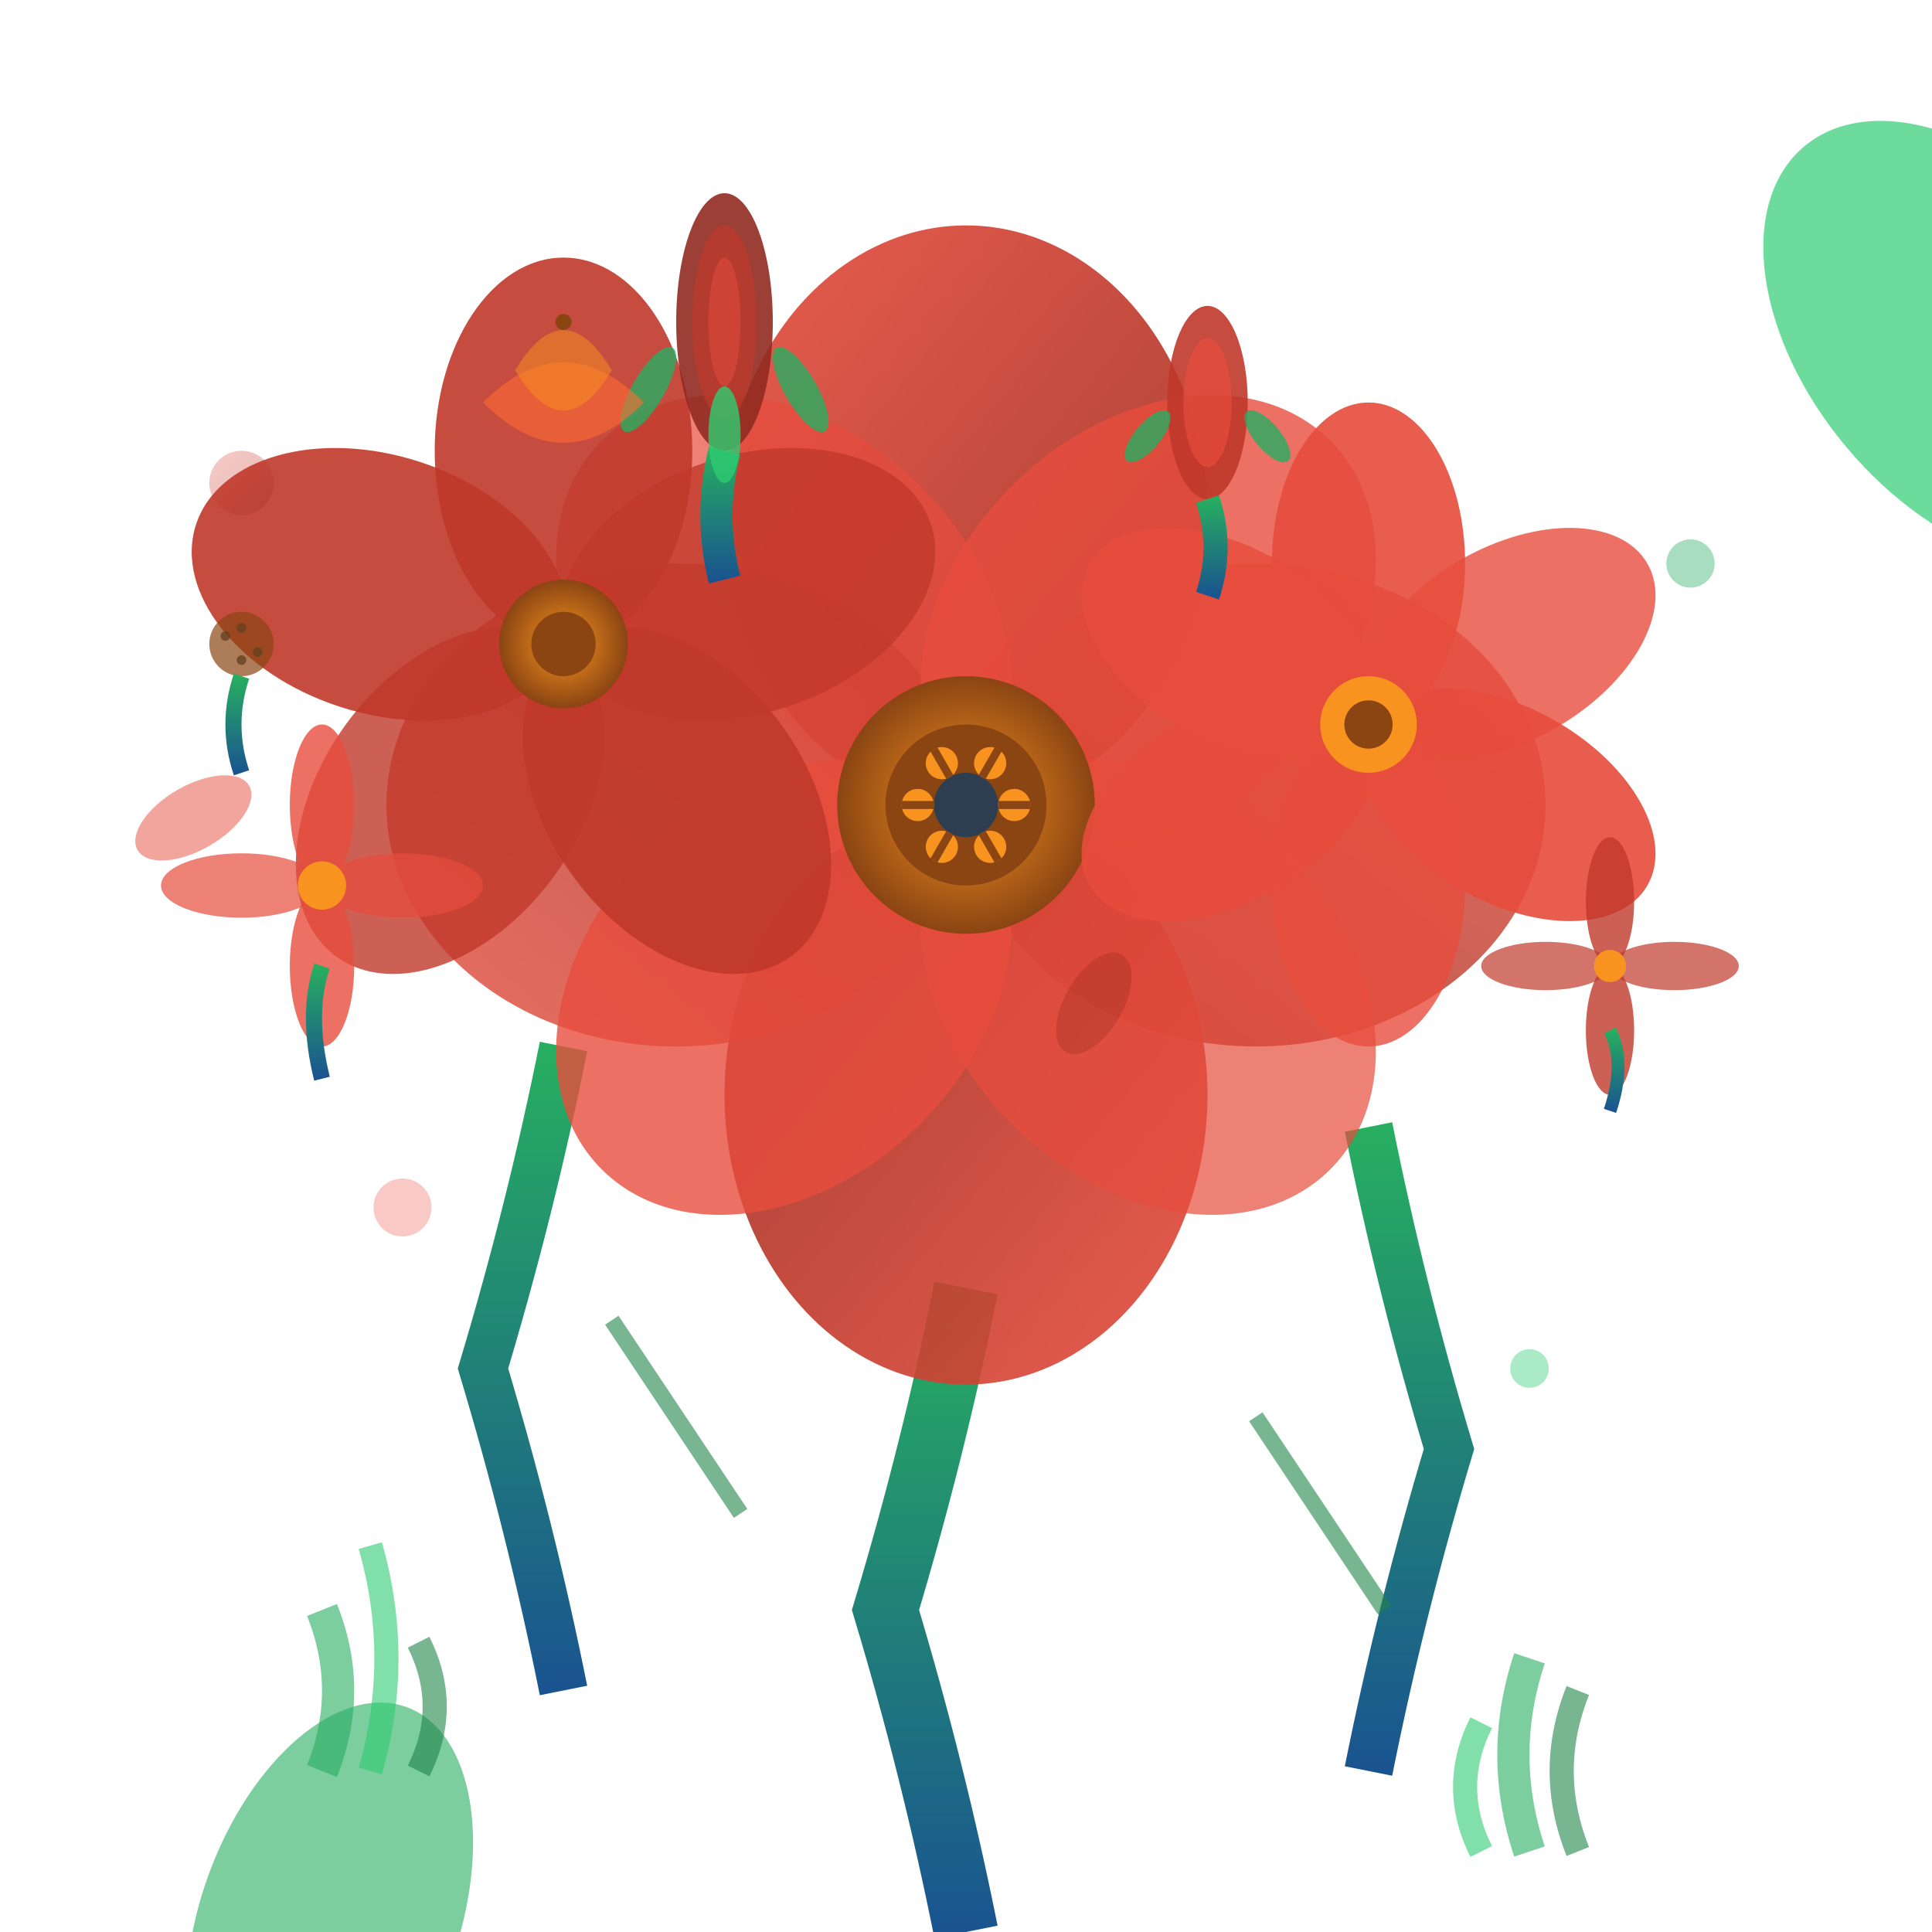 <svg width="120" height="120" viewBox="0 0 120 120" fill="none" xmlns="http://www.w3.org/2000/svg">
  <defs>
    <linearGradient id="flower3Gradient" x1="0%" y1="0%" x2="100%" y2="100%">
      <stop offset="0%" style="stop-color:#e74c3c;stop-opacity:1" />
      <stop offset="50%" style="stop-color:#c0392b;stop-opacity:1" />
      <stop offset="100%" style="stop-color:#922b21;stop-opacity:1" />
    </linearGradient>
    <radialGradient id="centerGradient3" cx="50%" cy="50%" r="50%">
      <stop offset="0%" style="stop-color:#f7931e;stop-opacity:1" />
      <stop offset="100%" style="stop-color:#8b4513;stop-opacity:1" />
    </radialGradient>
    <linearGradient id="stemGradient3" x1="0%" y1="0%" x2="0%" y2="100%">
      <stop offset="0%" style="stop-color:#27ae60;stop-opacity:1" />
      <stop offset="100%" style="stop-color:#1a5490;stop-opacity:1" />
    </linearGradient>
    <linearGradient id="leafGradient" x1="0%" y1="0%" x2="100%" y2="100%">
      <stop offset="0%" style="stop-color:#2ecc71;stop-opacity:1" />
      <stop offset="100%" style="stop-color:#27ae60;stop-opacity:1" />
    </linearGradient>
  </defs>
  
  <!-- Multiple flower stems -->
  <path d="M60 80 Q58 90 55 100 Q58 110 60 120" stroke="url(#stemGradient3)" stroke-width="4" fill="none"/>
  <path d="M35 65 Q33 75 30 85 Q33 95 35 105" stroke="url(#stemGradient3)" stroke-width="3" fill="none"/>
  <path d="M85 70 Q87 80 90 90 Q87 100 85 110" stroke="url(#stemGradient3)" stroke-width="3" fill="none"/>
  
  <!-- Large decorative leaves -->
  <ellipse cx="40" cy="90" rx="12" ry="20" fill="url(#leafGradient)" transform="rotate(60)" opacity="0.8"/>
  <ellipse cx="80" cy="95" rx="10" ry="16" fill="#2ecc71" transform="rotate(-40)" opacity="0.7"/>
  <ellipse cx="60" cy="105" rx="8" ry="14" fill="#27ae60" transform="rotate(20)" opacity="0.6"/>
  
  <!-- Leaf veins -->
  <path d="M38 82 Q42 88 46 94" stroke="#1e8449" stroke-width="1" fill="none" opacity="0.6"/>
  <path d="M78 88 Q82 94 86 100" stroke="#1e8449" stroke-width="1" fill="none" opacity="0.6"/>
  
  <!-- Main flower - Poppy style with delicate petals -->
  <g transform="translate(60, 50)">
    <!-- Large outer petals -->
    <ellipse cx="0" cy="-18" rx="15" ry="18" fill="url(#flower3Gradient)" transform="rotate(0)" opacity="0.9"/>
    <ellipse cx="0" cy="-18" rx="15" ry="18" fill="url(#flower3Gradient)" transform="rotate(90)" opacity="0.8"/>
    <ellipse cx="0" cy="-18" rx="15" ry="18" fill="url(#flower3Gradient)" transform="rotate(180)" opacity="0.9"/>
    <ellipse cx="0" cy="-18" rx="15" ry="18" fill="url(#flower3Gradient)" transform="rotate(270)" opacity="0.8"/>
    
    <!-- Medium petals -->
    <ellipse cx="0" cy="-16" rx="12" ry="16" fill="#e74c3c" transform="rotate(45)" opacity="0.8"/>
    <ellipse cx="0" cy="-16" rx="12" ry="16" fill="#e74c3c" transform="rotate(135)" opacity="0.7"/>
    <ellipse cx="0" cy="-16" rx="12" ry="16" fill="#e74c3c" transform="rotate(225)" opacity="0.8"/>
    <ellipse cx="0" cy="-16" rx="12" ry="16" fill="#e74c3c" transform="rotate(315)" opacity="0.7"/>
    
    <!-- Flower center -->
    <circle cx="0" cy="0" r="8" fill="url(#centerGradient3)"/>
    <circle cx="0" cy="0" r="5" fill="#8b4513"/>
    <circle cx="0" cy="0" r="2" fill="#2c3e50"/>
    
    <!-- Detailed stamens -->
    <g transform="rotate(0)">
      <circle cx="3" cy="0" r="1" fill="#f7931e"/>
      <line x1="2" y1="0" x2="4" y2="0" stroke="#8b4513" stroke-width="0.5"/>
    </g>
    <g transform="rotate(60)">
      <circle cx="3" cy="0" r="1" fill="#f7931e"/>
      <line x1="2" y1="0" x2="4" y2="0" stroke="#8b4513" stroke-width="0.5"/>
    </g>
    <g transform="rotate(120)">
      <circle cx="3" cy="0" r="1" fill="#f7931e"/>
      <line x1="2" y1="0" x2="4" y2="0" stroke="#8b4513" stroke-width="0.5"/>
    </g>
    <g transform="rotate(180)">
      <circle cx="3" cy="0" r="1" fill="#f7931e"/>
      <line x1="2" y1="0" x2="4" y2="0" stroke="#8b4513" stroke-width="0.5"/>
    </g>
    <g transform="rotate(240)">
      <circle cx="3" cy="0" r="1" fill="#f7931e"/>
      <line x1="2" y1="0" x2="4" y2="0" stroke="#8b4513" stroke-width="0.5"/>
    </g>
    <g transform="rotate(300)">
      <circle cx="3" cy="0" r="1" fill="#f7931e"/>
      <line x1="2" y1="0" x2="4" y2="0" stroke="#8b4513" stroke-width="0.5"/>
    </g>
  </g>
  
  <!-- Left side flower -->
  <g transform="translate(35, 40)">
    <ellipse cx="0" cy="-12" rx="8" ry="12" fill="#c0392b" transform="rotate(0)" opacity="0.9"/>
    <ellipse cx="0" cy="-12" rx="8" ry="12" fill="#c0392b" transform="rotate(72)" opacity="0.8"/>
    <ellipse cx="0" cy="-12" rx="8" ry="12" fill="#c0392b" transform="rotate(144)" opacity="0.9"/>
    <ellipse cx="0" cy="-12" rx="8" ry="12" fill="#c0392b" transform="rotate(216)" opacity="0.8"/>
    <ellipse cx="0" cy="-12" rx="8" ry="12" fill="#c0392b" transform="rotate(288)" opacity="0.9"/>
    <circle cx="0" cy="0" r="4" fill="url(#centerGradient3)"/>
    <circle cx="0" cy="0" r="2" fill="#8b4513"/>
  </g>
  
  <!-- Right side flower -->
  <g transform="translate(85, 45)">
    <ellipse cx="0" cy="-10" rx="6" ry="10" fill="#e74c3c" transform="rotate(0)" opacity="0.9"/>
    <ellipse cx="0" cy="-10" rx="6" ry="10" fill="#e74c3c" transform="rotate(60)" opacity="0.8"/>
    <ellipse cx="0" cy="-10" rx="6" ry="10" fill="#e74c3c" transform="rotate(120)" opacity="0.9"/>
    <ellipse cx="0" cy="-10" rx="6" ry="10" fill="#e74c3c" transform="rotate(180)" opacity="0.8"/>
    <ellipse cx="0" cy="-10" rx="6" ry="10" fill="#e74c3c" transform="rotate(240)" opacity="0.9"/>
    <ellipse cx="0" cy="-10" rx="6" ry="10" fill="#e74c3c" transform="rotate(300)" opacity="0.8"/>
    <circle cx="0" cy="0" r="3" fill="#f7931e"/>
    <circle cx="0" cy="0" r="1.5" fill="#8b4513"/>
  </g>
  
  <!-- Small wildflowers -->
  <g transform="translate(20, 55)">
    <ellipse cx="0" cy="-5" rx="2" ry="5" fill="#e74c3c" transform="rotate(0)" opacity="0.8"/>
    <ellipse cx="0" cy="-5" rx="2" ry="5" fill="#e74c3c" transform="rotate(90)" opacity="0.7"/>
    <ellipse cx="0" cy="-5" rx="2" ry="5" fill="#e74c3c" transform="rotate(180)" opacity="0.8"/>
    <ellipse cx="0" cy="-5" rx="2" ry="5" fill="#e74c3c" transform="rotate(270)" opacity="0.7"/>
    <circle cx="0" cy="0" r="1.5" fill="#f7931e"/>
    <path d="M0 5 Q-1 8 0 12" stroke="url(#stemGradient3)" stroke-width="1" fill="none"/>
  </g>
  
  <g transform="translate(100, 60)">
    <ellipse cx="0" cy="-4" rx="1.5" ry="4" fill="#c0392b" transform="rotate(0)" opacity="0.8"/>
    <ellipse cx="0" cy="-4" rx="1.5" ry="4" fill="#c0392b" transform="rotate(90)" opacity="0.7"/>
    <ellipse cx="0" cy="-4" rx="1.5" ry="4" fill="#c0392b" transform="rotate(180)" opacity="0.8"/>
    <ellipse cx="0" cy="-4" rx="1.5" ry="4" fill="#c0392b" transform="rotate(270)" opacity="0.7"/>
    <circle cx="0" cy="0" r="1" fill="#f7931e"/>
    <path d="M0 4 Q1 6 0 9" stroke="url(#stemGradient3)" stroke-width="0.8" fill="none"/>
  </g>
  
  <!-- Flower buds at various stages -->
  <g transform="translate(45, 20)">
    <ellipse cx="0" cy="0" rx="3" ry="8" fill="#922b21" opacity="0.9"/>
    <ellipse cx="0" cy="0" rx="2" ry="6" fill="#c0392b" opacity="0.7"/>
    <ellipse cx="0" cy="0" rx="1" ry="4" fill="#e74c3c" opacity="0.5"/>
    <path d="M0 8 Q-1 12 0 16" stroke="url(#stemGradient3)" stroke-width="2" fill="none"/>
    <!-- Bud sepals -->
    <ellipse cx="-2" cy="6" rx="1" ry="3" fill="#27ae60" transform="rotate(30)" opacity="0.8"/>
    <ellipse cx="2" cy="6" rx="1" ry="3" fill="#27ae60" transform="rotate(-30)" opacity="0.8"/>
    <ellipse cx="0" cy="7" rx="1" ry="3" fill="#2ecc71" transform="rotate(0)" opacity="0.8"/>
  </g>
  
  <g transform="translate(75, 25)">
    <ellipse cx="0" cy="0" rx="2.5" ry="6" fill="#c0392b" opacity="0.9"/>
    <ellipse cx="0" cy="0" rx="1.5" ry="4" fill="#e74c3c" opacity="0.7"/>
    <path d="M0 6 Q1 9 0 12" stroke="url(#stemGradient3)" stroke-width="1.5" fill="none"/>
    <!-- Bud sepals -->
    <ellipse cx="-1.5" cy="4" rx="0.8" ry="2" fill="#27ae60" transform="rotate(40)" opacity="0.8"/>
    <ellipse cx="1.5" cy="4" rx="0.8" ry="2" fill="#27ae60" transform="rotate(-40)" opacity="0.8"/>
  </g>
  
  <!-- Grass and small plants at base -->
  <g transform="translate(20, 110)">
    <path d="M0 0 Q2 -5 0 -10" stroke="#27ae60" stroke-width="2" fill="none" opacity="0.6"/>
    <path d="M3 0 Q5 -7 3 -14" stroke="#2ecc71" stroke-width="1.5" fill="none" opacity="0.6"/>
    <path d="M6 0 Q8 -4 6 -8" stroke="#1e8449" stroke-width="1.5" fill="none" opacity="0.6"/>
  </g>
  
  <g transform="translate(95, 115)">
    <path d="M0 0 Q-2 -6 0 -12" stroke="#27ae60" stroke-width="2" fill="none" opacity="0.6"/>
    <path d="M-3 0 Q-5 -4 -3 -8" stroke="#2ecc71" stroke-width="1.5" fill="none" opacity="0.6"/>
    <path d="M3 0 Q1 -5 3 -10" stroke="#1e8449" stroke-width="1.5" fill="none" opacity="0.6"/>
  </g>
  
  <!-- Background decorative elements -->
  <circle cx="15" cy="30" r="2" fill="url(#flower3Gradient)" opacity="0.3"/>
  <circle cx="105" cy="35" r="1.5" fill="#27ae60" opacity="0.4"/>
  <circle cx="25" cy="75" r="1.8" fill="#e74c3c" opacity="0.3"/>
  <circle cx="95" cy="85" r="1.2" fill="#2ecc71" opacity="0.4"/>
  
  <!-- Flying petals -->
  <ellipse cx="50" cy="15" rx="2" ry="4" fill="#e74c3c" transform="rotate(60)" opacity="0.5"/>
  <ellipse cx="70" cy="10" rx="1.5" ry="3" fill="#c0392b" transform="rotate(-45)" opacity="0.4"/>
  <ellipse cx="90" cy="20" rx="1.8" ry="3.5" fill="#922b21" transform="rotate(30)" opacity="0.3"/>
  
  <!-- Butterfly effect - small delicate elements -->
  <path d="M30 25 Q35 20 40 25 Q35 30 30 25" fill="#ff6b35" opacity="0.6"/>
  <path d="M32 23 Q35 18 38 23 Q35 28 32 23" fill="#f7931e" opacity="0.5"/>
  <circle cx="35" cy="20" r="0.5" fill="#8b4513"/>
  
  <!-- Seed heads -->
  <g transform="translate(15, 40)">
    <circle cx="0" cy="0" r="2" fill="#8b4513" opacity="0.7"/>
    <path d="M0 2 Q-1 5 0 8" stroke="url(#stemGradient3)" stroke-width="1" fill="none"/>
    <!-- Seeds -->
    <circle cx="-1" cy="-0.5" r="0.3" fill="#654321" opacity="0.8"/>
    <circle cx="1" cy="0.5" r="0.3" fill="#654321" opacity="0.8"/>
    <circle cx="0" cy="-1" r="0.3" fill="#654321" opacity="0.8"/>
    <circle cx="0" cy="1" r="0.3" fill="#654321" opacity="0.8"/>
  </g>
</svg>
